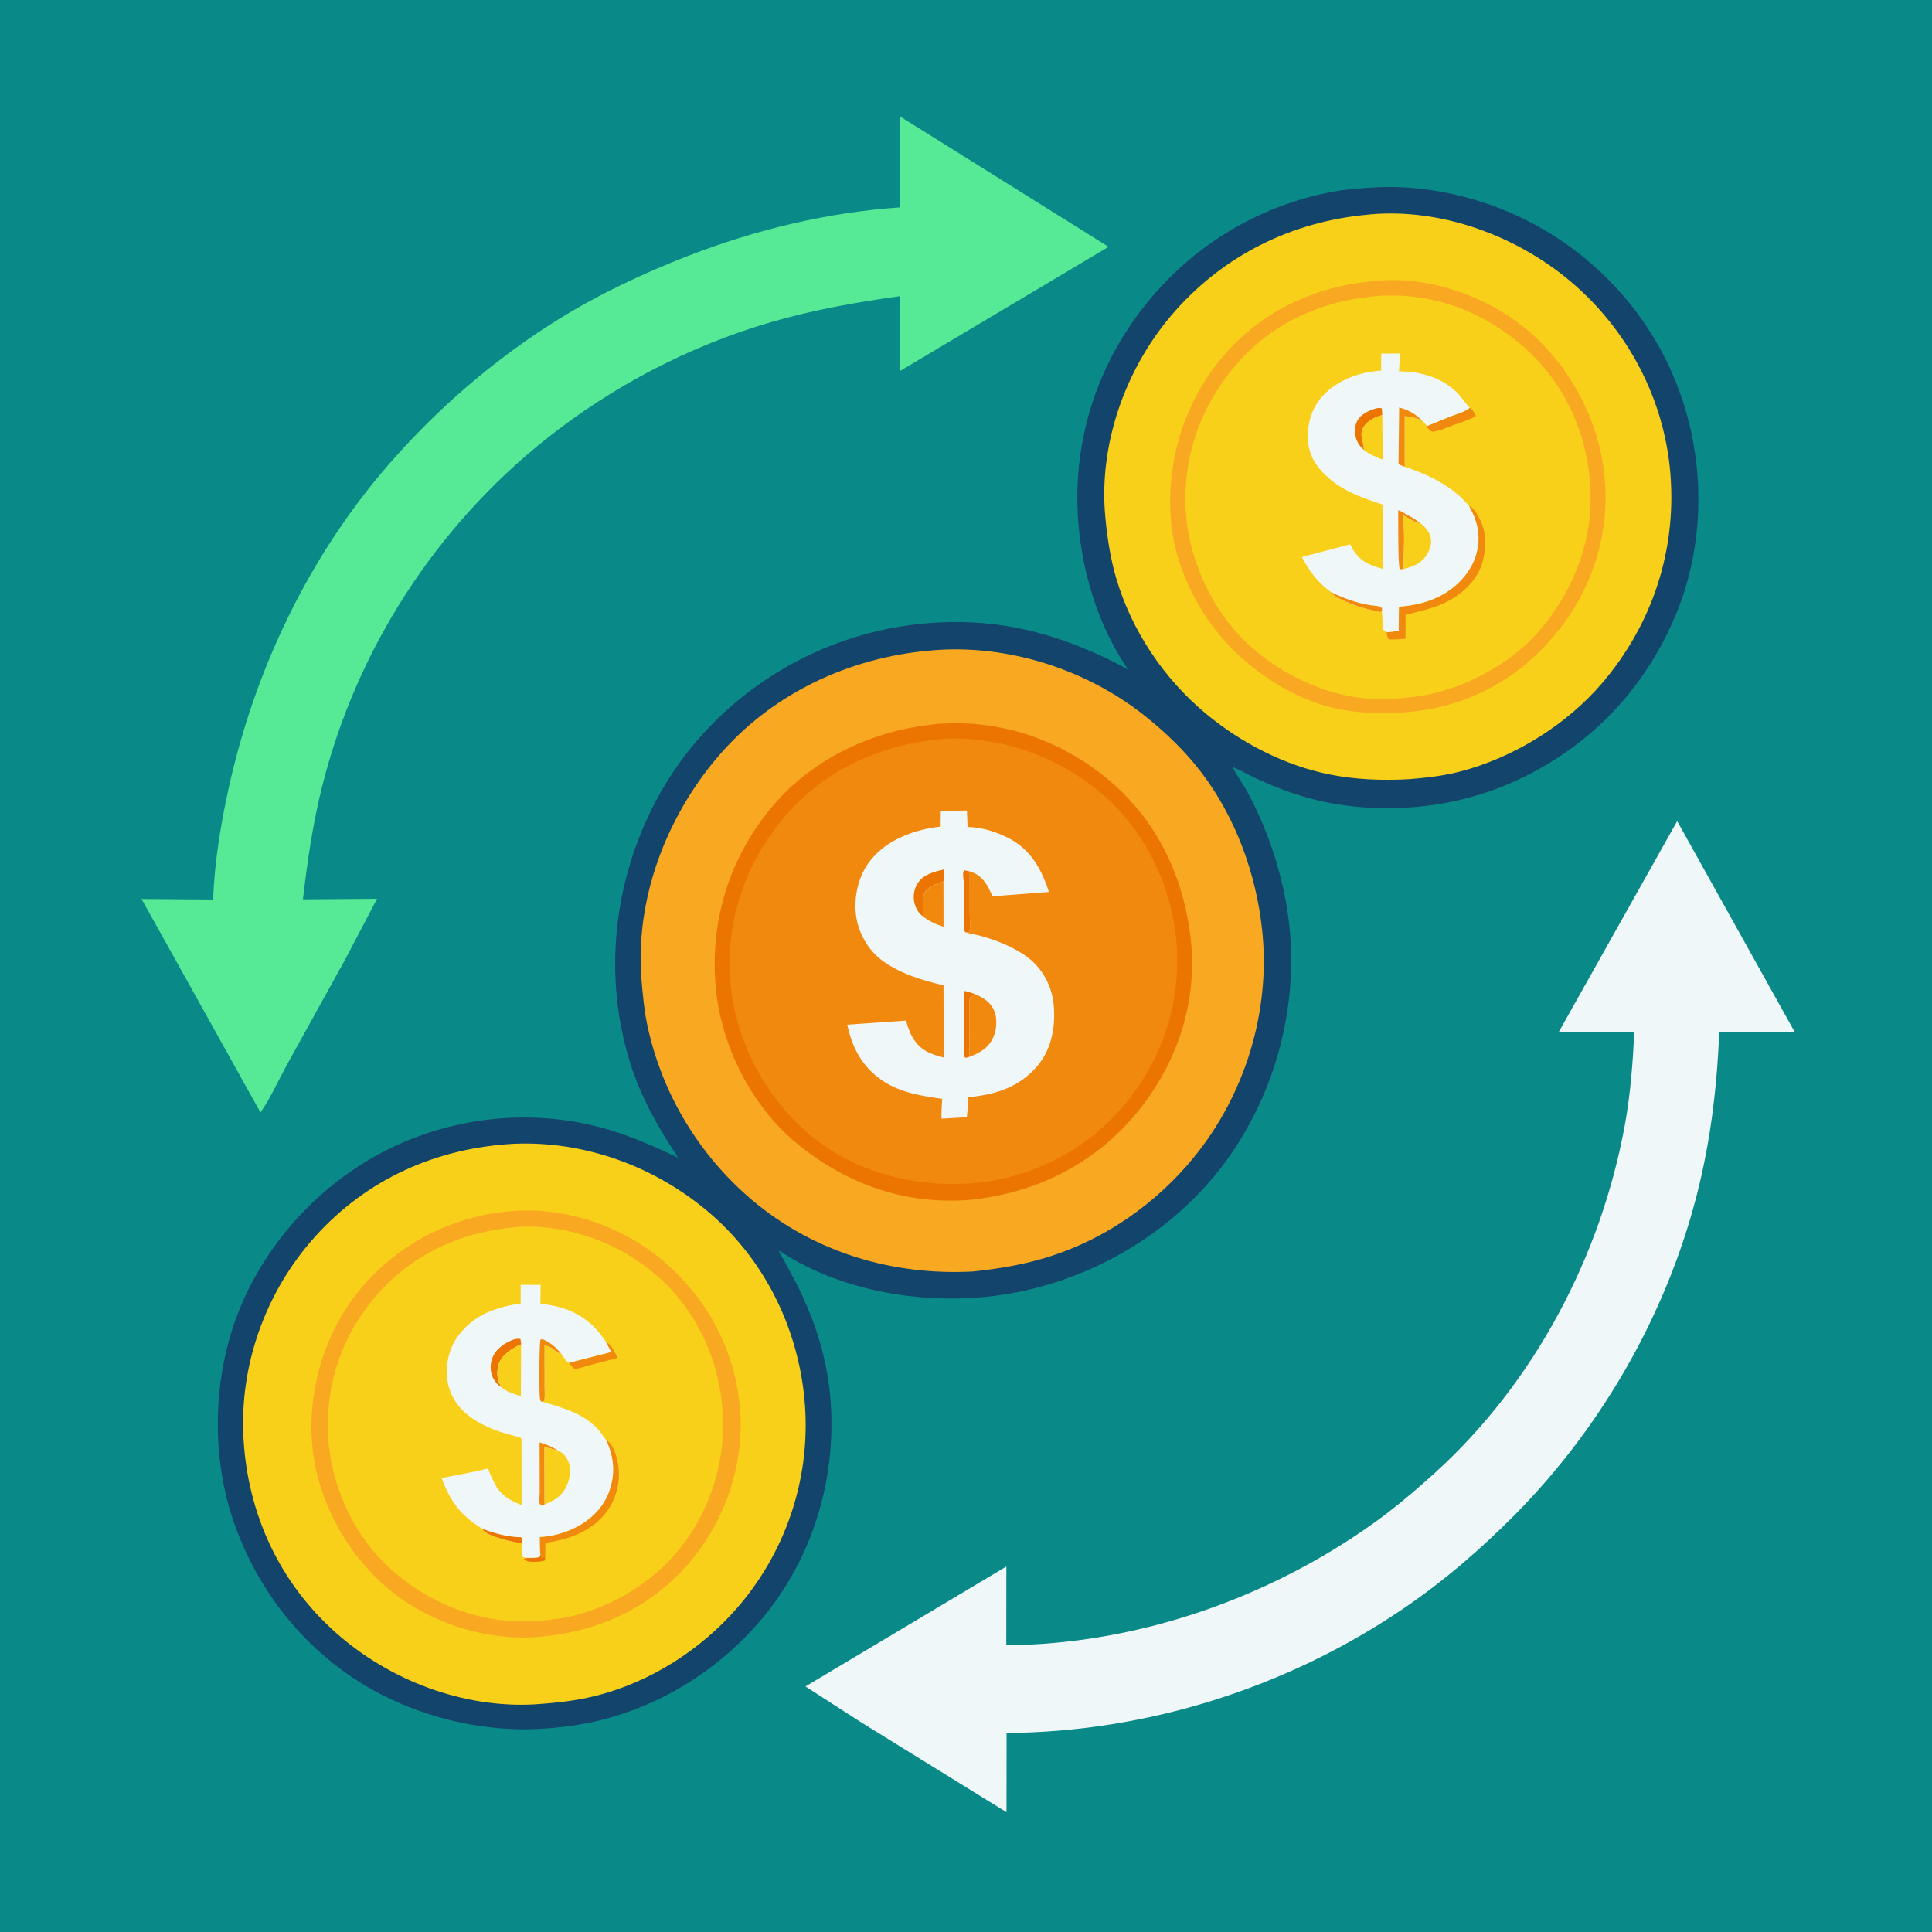 <svg version="1.1" xmlns="http://www.w3.org/2000/svg" style="display: block;" viewBox="0 0 2048 2048" width="1024" height="1024">
<path transform="translate(0,0)" fill="rgb(9,137,135)" d="M -0 -0 L 2048 0 L 2048 2048 L -0 2048 L -0 -0 z"/>
<path transform="translate(0,0)" fill="rgb(240,247,248)" d="M 1777.88 870.416 L 1902.47 1093.95 L 1822.45 1093.96 C 1820.37 1148.05 1814.24 1201.22 1801.79 1254 C 1770.91 1384.95 1701.28 1508.98 1606.8 1604.71 C 1569.48 1642.52 1529.56 1676.88 1485.47 1706.64 C 1362.7 1789.51 1215.21 1836.07 1067.02 1837.01 L 1066.94 1921.02 L 913.392 1826.1 L 853.787 1787.72 L 1066.78 1660.56 L 1066.7 1744.07 C 1205.5 1742.92 1344.75 1694.49 1457.21 1613.79 C 1479.4 1597.87 1500.72 1579.72 1520.96 1561.39 C 1626.27 1466.01 1697.08 1331.71 1722.41 1192.5 C 1728.39 1159.66 1730.81 1127.03 1732.44 1093.76 L 1652.33 1093.97 L 1777.88 870.416 z"/>
<path transform="translate(0,0)" fill="rgb(86,233,150)" d="M 953.858 123.314 L 1175.14 261.638 L 953.962 393.348 L 954.078 313.949 C 907.485 320.4 862.082 328.465 816.849 341.63 C 731.075 366.595 648.734 409.768 578.889 465.334 C 462.076 558.266 378.014 688.345 341.61 833.151 C 331.662 872.722 325.825 912.861 321.141 953.346 L 399.697 952.765 L 366.094 1016.8 L 304.835 1127.48 C 295.37 1144.58 287.241 1163.19 276.137 1179.28 L 150.059 952.945 L 225.902 953.536 C 227.356 914.62 233.856 874.345 242.188 836.376 C 269.816 710.463 327.229 589.787 412.172 492.221 C 463.912 432.792 525.009 380.075 591.977 338.5 C 635.322 311.591 681.918 289.683 729.429 271.235 C 801.056 243.422 877.235 225.091 954.028 219.835 L 953.858 123.314 z"/>
<path transform="translate(0,0)" fill="rgb(19,68,107)" d="M 1461.17 198.441 C 1504.44 196.565 1551.63 205.599 1591.79 221.628 C 1673.03 254.061 1739.19 317.59 1773.64 398.134 C 1807.49 477.252 1809.77 570.032 1777.07 650 C 1742.52 734.474 1678.51 798.532 1594.19 833.068 C 1525.46 861.217 1441.58 864.875 1371.02 841.008 C 1357.03 836.277 1343.39 830.718 1330.03 824.445 C 1322.09 820.72 1314.5 816.293 1306.39 812.939 C 1311.35 822.662 1318.2 831.709 1323.38 841.46 C 1341.17 874.983 1354.24 911.876 1361.78 949.046 C 1380.65 1042.09 1360.19 1140.71 1307.51 1219.5 C 1255.24 1297.67 1170 1351.62 1078.28 1369.81 C 995.661 1386.18 896.505 1372.94 825.684 1325.51 C 826.324 1328.92 829.497 1333.09 831.201 1336.2 L 844.084 1360.32 C 864.485 1400.79 877.619 1442.04 880.637 1487.5 C 886.322 1573.12 858.882 1658.79 801.451 1723.21 C 756.913 1773.16 697.908 1809.01 632.627 1824.44 C 612.281 1829.25 591.141 1831.56 570.306 1832.82 C 517.094 1835.16 463.283 1824.08 415.05 1801.55 C 336.801 1765 278.212 1697.93 249.066 1617 C 221.221 1539.68 225.517 1446.28 260.868 1372 C 297.754 1294.5 365.138 1232.41 446.128 1203.57 C 510.551 1180.63 581.429 1178.17 647 1198.05 C 671.601 1205.51 695.723 1216.28 718.939 1227.26 C 697.605 1195.17 679.25 1163.07 667.788 1125.99 C 639.182 1033.44 650.492 933.363 695.763 848.125 C 739.976 764.878 817.787 702.358 907.742 674.996 C 964.992 657.582 1028.74 654.255 1087.22 667.512 C 1125.55 676.204 1160.97 690.948 1195.56 709.387 C 1162.8 661.462 1145.19 601.157 1142.39 543.5 C 1138.09 454.869 1169.55 370.963 1229 305.739 C 1277.02 253.065 1340.66 217.21 1410.72 203.635 C 1427.31 200.42 1444.32 199.272 1461.17 198.441 z"/>
<path transform="translate(0,0)" fill="rgb(248,208,25)" d="M 544.594 1212.44 C 620.991 1209.18 696.266 1237.2 753.758 1287.14 C 813.107 1338.7 848.134 1413.15 853.401 1491.3 C 858.668 1569.44 832.17 1646.5 780.617 1705.37 C 742.221 1749.22 689.445 1782.8 632.876 1797.3 C 611.585 1802.76 590.121 1805.12 568.247 1806.58 L 567.187 1806.68 C 490.941 1810.99 413.106 1781.34 356.372 1731.04 C 296.39 1677.85 262.853 1605.32 258.157 1525.59 C 253.547 1447.32 281.411 1369.55 333.671 1311.24 C 388.775 1249.76 462.686 1216.92 544.594 1212.44 z"/>
<path transform="translate(0,0)" fill="rgb(248,168,33)" d="M 547.735 1283.43 C 602.547 1280.49 659.637 1300.28 701.576 1335.45 C 749.894 1375.97 779.825 1431.87 784.576 1494.92 C 788.899 1552.28 768.56 1612.34 731.161 1656 C 689.42 1704.73 633.459 1730.32 570.003 1735.17 L 566.814 1735.45 C 511.115 1739.06 450.185 1718.14 408.227 1681.24 C 363.993 1642.35 334.249 1585.26 330.576 1526.11 C 326.917 1467.2 346.966 1405.68 386.32 1361.46 C 428.129 1314.48 484.99 1287.16 547.735 1283.43 z"/>
<path transform="translate(0,0)" fill="rgb(248,208,25)" d="M 551.322 1300.42 L 551.419 1300.41 C 603.482 1298.12 657.297 1318.01 696.5 1352.37 C 738.691 1389.35 762.572 1441.65 766.092 1497.19 C 769.592 1552.41 750.767 1607.84 714.151 1649.16 C 685.414 1681.59 644.324 1705.03 601.998 1714.12 C 589.629 1716.78 576.841 1717.8 564.246 1718.6 L 534.61 1717.8 C 481.006 1712.7 427.665 1683.41 393.676 1641.64 C 367.767 1609.8 351.176 1567.59 348.122 1526.67 C 343.881 1469.83 361.877 1416.03 399.035 1373.15 C 438.272 1327.86 492.188 1304.47 551.322 1300.42 z"/>
<path transform="translate(0,0)" fill="rgb(236,117,1)" d="M 572.858 1647.87 L 574.25 1650.51 L 577.835 1649.85 L 577.791 1654 C 574.948 1655.64 562.688 1656.09 559.468 1655.06 C 557.745 1654.51 556.634 1653.63 555.265 1652.5 C 558.015 1651.04 562.386 1651.75 565.517 1651.33 L 571.81 1650.71 L 572.858 1647.87 z"/>
<path transform="translate(0,0)" fill="rgb(241,137,14)" d="M 642.168 1422.28 C 647.894 1424.57 651.772 1434.28 654.943 1439.47 L 623.901 1447.43 C 619.649 1448.57 613.858 1450.86 609.5 1450.98 C 609.009 1451 607.718 1450.22 607.5 1450.04 L 603.012 1444.62 L 647.836 1433.17 L 642.168 1422.28 z"/>
<path transform="translate(0,0)" fill="rgb(241,137,14)" d="M 642.417 1526.25 C 649.076 1530.21 652.124 1539.18 653.975 1546.41 C 658.453 1563.9 655.657 1582.15 646.357 1597.59 C 634.766 1616.83 614.477 1627.52 593.178 1632.66 C 588.298 1633.84 583.027 1634.92 578.021 1635.31 C 577.979 1640.04 578.367 1645.18 577.835 1649.85 L 574.25 1650.51 L 572.858 1647.87 C 571.924 1642.03 572.341 1635.24 572.129 1629.27 C 582.862 1628.75 593.822 1626.21 603.748 1622.1 C 621.901 1614.58 637.789 1601.28 645.055 1582.63 C 652.711 1562.97 651.047 1545.06 642.417 1526.25 z"/>
<path transform="translate(0,0)" fill="rgb(240,247,248)" d="M 511.145 1620.43 C 488.149 1606.41 477.577 1591.79 468.117 1566.78 L 506.319 1559.36 C 508.099 1559 515.741 1556.63 517.169 1557.01 C 518.335 1557.32 518.155 1559.21 518.652 1560.31 C 521.495 1566.61 524.232 1573.64 528.435 1579.18 C 534.667 1587.39 543.599 1591.69 552.902 1595.46 L 552.798 1525.13 C 551.306 1523.08 546.565 1522.56 544.081 1521.87 C 537.052 1519.91 529.951 1517.92 523.156 1515.24 C 514.618 1511.87 505.95 1507.44 498.545 1501.98 C 485.435 1492.33 476.468 1479.04 474.207 1462.76 C 471.953 1446.55 476.166 1428.62 486.063 1415.49 C 502.596 1393.55 525.818 1385.66 551.988 1381.76 L 551.962 1361.95 L 573.07 1362.09 L 572.873 1381.79 L 586.863 1384.16 C 611.267 1389.37 628.658 1401.43 642.168 1422.28 L 647.836 1433.17 L 603.012 1444.62 C 600.147 1443.54 596.637 1437.32 594.665 1434.7 L 593.353 1434.44 C 590.237 1433.69 587.658 1430.84 585 1429.1 C 582.683 1427.58 579.822 1426.77 577.197 1425.96 L 577.254 1469.91 C 577.255 1474.57 578.308 1482.1 575.959 1486.22 C 594.798 1491.75 615.337 1497.5 629.995 1511.3 C 632.814 1513.96 635.464 1516.72 637.76 1519.84 C 639.169 1521.76 640.67 1524.76 642.417 1526.25 C 651.047 1545.06 652.711 1562.97 645.055 1582.63 C 637.789 1601.28 621.901 1614.58 603.748 1622.1 C 593.822 1626.21 582.862 1628.75 572.129 1629.27 C 572.341 1635.24 571.924 1642.03 572.858 1647.87 L 571.81 1650.71 L 565.517 1651.33 C 561.755 1651.26 556.291 1652.02 553.335 1649.76 C 553.159 1645.12 552.687 1640.53 553.855 1635.98 C 546.258 1635.17 537.85 1633.12 530.5 1630.91 C 524.627 1629.14 514.117 1625.85 511.145 1620.43 z"/>
<path transform="translate(0,0)" fill="rgb(236,117,1)" d="M 511.145 1620.43 C 524.039 1625.45 535.843 1628.65 549.758 1629.48 C 551.006 1629.56 552.306 1629.02 552.955 1630.31 C 553.82 1632.02 553.744 1634.1 553.855 1635.98 C 546.258 1635.17 537.85 1633.12 530.5 1630.91 C 524.627 1629.14 514.117 1625.85 511.145 1620.43 z"/>
<path transform="translate(0,0)" fill="rgb(241,137,14)" d="M 577.276 1594.86 L 573.625 1595.54 C 573.129 1595.03 572.435 1594.65 572.138 1594 C 571.266 1592.09 572.122 1584.14 572.118 1581.75 L 571.972 1529.02 C 578.905 1531.05 584.968 1533.43 591.029 1537.41 L 589.031 1536.99 L 577.176 1533.9 L 577.276 1594.86 z"/>
<path transform="translate(0,0)" fill="rgb(241,137,14)" d="M 575.959 1486.22 L 573.34 1485.46 C 572.797 1484.27 572.586 1483.97 572.342 1482.5 C 571.355 1476.58 571.601 1421.82 573 1419.9 L 575.5 1419.73 C 583.744 1423.42 588.916 1427.8 594.665 1434.7 L 593.353 1434.44 C 590.237 1433.69 587.658 1430.84 585 1429.1 C 582.683 1427.58 579.822 1426.77 577.197 1425.96 L 577.254 1469.91 C 577.255 1474.57 578.308 1482.1 575.959 1486.22 z"/>
<path transform="translate(0,0)" fill="rgb(236,117,1)" d="M 531.64 1470.87 C 527.946 1468.28 524.772 1464.88 522.72 1460.85 C 519.519 1454.57 519.424 1446.87 521.633 1440.26 C 524.234 1432.49 531.031 1426.4 538.183 1422.76 C 541.871 1420.89 547.634 1418.11 551.752 1419.5 L 552.476 1425.07 C 544.219 1428.29 533.049 1435.65 529.437 1443.98 C 526.634 1450.45 526.388 1459.98 529.323 1466.36 L 531.64 1470.87 z"/>
<path transform="translate(0,0)" fill="rgb(248,208,25)" d="M 552.476 1425.07 L 552.381 1426.4 L 552.165 1480.1 C 545.351 1477.8 537.328 1475.43 531.64 1470.87 L 529.323 1466.36 C 526.388 1459.98 526.634 1450.45 529.437 1443.98 C 533.049 1435.65 544.219 1428.29 552.476 1425.07 z"/>
<path transform="translate(0,0)" fill="rgb(248,208,25)" d="M 577.276 1594.86 L 577.176 1533.9 L 589.031 1536.99 L 591.029 1537.41 C 596.332 1539.7 600.108 1543.61 602.329 1548.97 C 605.723 1557.17 604.369 1566.95 600.778 1574.83 C 595.705 1585.96 588.182 1590.27 577.276 1594.86 z"/>
<path transform="translate(0,0)" fill="rgb(248,208,25)" d="M 1451.45 227.411 L 1451.76 227.322 C 1527.35 220.294 1607.26 249.798 1664.66 298.167 C 1725.29 349.249 1764.19 422.67 1770.66 501.896 C 1777.31 583.313 1751.64 661.414 1698.75 723.623 C 1660.57 768.532 1604.3 803.303 1547.21 817.997 C 1529.71 822.501 1512.2 824.449 1494.25 825.926 C 1465.84 827.548 1437.48 826.54 1409.5 820.969 C 1361.92 811.494 1315.73 787.595 1278.52 756.698 C 1233.85 719.597 1199.73 668.868 1183.27 613.101 C 1176.95 591.672 1173.61 569.252 1171.59 547.04 C 1164.71 471.56 1192.51 392.438 1241.06 335.029 C 1294.76 271.533 1368.83 234.495 1451.45 227.411 z"/>
<path transform="translate(0,0)" fill="rgb(248,168,33)" d="M 1463.58 297.43 C 1516.72 293.295 1576.73 314.72 1617.47 348.481 C 1663.72 386.811 1695.13 445.311 1700.87 505.22 C 1706.82 567.306 1687.49 625.772 1647.88 673.374 C 1617.56 709.808 1578.06 735.798 1532.05 748.01 C 1515.34 752.446 1498.64 754.381 1481.47 755.934 C 1460.95 756.322 1440.13 755.829 1419.93 751.801 C 1382.62 744.36 1347.24 724.452 1318.63 699.604 C 1275.48 662.127 1244.84 605.373 1241 548.016 C 1236.78 484.897 1257.26 421.741 1299.53 374.255 C 1342.32 326.172 1400 301.427 1463.58 297.43 z"/>
<path transform="translate(0,0)" fill="rgb(248,208,25)" d="M 1464.63 313.431 C 1517.85 310.817 1567.2 328.587 1608.2 361.857 C 1653.54 398.65 1679.55 449.626 1685.22 507.413 C 1690.96 565.952 1670.88 621.814 1633.64 666.483 C 1604.81 701.063 1559.62 726.083 1515.98 735.833 C 1503.95 738.521 1491.32 739.572 1479.05 740.581 L 1477.41 740.755 C 1423.43 744.574 1369.93 723.073 1329.28 688.434 C 1288.36 653.558 1261.1 598.106 1257.15 544.63 C 1252.79 485.636 1272.94 429.023 1311.79 384.877 C 1351.43 339.833 1405.62 317.233 1464.63 313.431 z"/>
<path transform="translate(0,0)" fill="rgb(241,137,14)" d="M 1558.02 432.332 C 1561.11 434.046 1562.85 438.082 1564.6 441.087 C 1557.1 445.117 1548.7 447.679 1540.73 450.658 C 1533.67 453.298 1525.73 456.942 1518.19 457.635 C 1516.3 456.54 1514 455.188 1513.13 453.036 L 1512.87 451.534 L 1538.15 441.195 C 1544.9 438.715 1552.26 436.724 1558.02 432.332 z"/>
<path transform="translate(0,0)" fill="rgb(241,137,14)" d="M 1557.19 536.283 C 1562.55 538.023 1567.1 547.297 1569.49 552.156 C 1576.2 565.816 1575.37 584.934 1570.5 599.068 C 1564.29 617.12 1547.62 631.498 1530.66 639.404 C 1517.73 645.429 1503.58 647.919 1489.97 651.903 L 1489.91 677.083 C 1483.95 677.554 1478 678.19 1472.02 677.73 C 1470.54 675.446 1470.08 672.747 1469.96 670.057 C 1474.23 669.976 1478.41 669.3 1482.63 668.701 L 1482.9 643.053 C 1498.7 642.145 1515.21 638.11 1529.07 630.361 C 1545.31 621.273 1559.78 605.79 1564.83 587.544 C 1570.07 568.611 1566.49 552.92 1557.19 536.283 z"/>
<path transform="translate(0,0)" fill="rgb(240,247,248)" d="M 1410.19 627.277 L 1410.15 627.018 C 1396.25 616.873 1388.04 605.507 1380.09 590.46 L 1431.27 576.998 L 1433.98 582.034 C 1441.34 595.039 1452.15 599.292 1465.75 603.074 L 1465.74 534.852 C 1445.41 528.328 1425.06 521.169 1408.69 506.943 C 1396.39 496.261 1387.59 483.923 1386.55 467.133 C 1385.5 449.934 1390.01 433.328 1401.56 420.331 C 1417.07 402.891 1441.35 394.308 1464.1 392.848 L 1464.16 374.837 L 1484.28 374.709 L 1482.94 393.597 L 1489.07 393.802 C 1509.44 394.777 1530.77 401.886 1545.14 416.807 C 1549.37 421.2 1552.54 426.432 1556.67 430.89 L 1558.02 432.332 C 1552.26 436.724 1544.9 438.715 1538.15 441.195 L 1512.87 451.534 L 1507.05 445.248 C 1500.89 443.141 1495.54 441.595 1489.02 441.128 L 1489.02 494.773 C 1514.52 503.213 1539.68 515.359 1557.19 536.283 C 1566.49 552.92 1570.07 568.611 1564.83 587.544 C 1559.78 605.79 1545.31 621.273 1529.07 630.361 C 1515.21 638.11 1498.7 642.145 1482.9 643.053 L 1482.63 668.701 C 1478.41 669.3 1474.23 669.976 1469.96 670.057 C 1468.54 669.355 1467.42 668.451 1466.16 667.5 L 1464.91 648.155 L 1462.93 648.743 C 1449.78 646.027 1438.05 642.842 1425.76 637.318 C 1420.17 634.808 1414.07 632.143 1410.19 627.277 z"/>
<path transform="translate(0,0)" fill="rgb(241,137,14)" d="M 1410.19 627.277 C 1423.94 634.112 1437.98 639.247 1453.19 641.623 C 1456.81 642.188 1463.36 641.928 1464.99 645.01 L 1464.91 648.155 L 1462.93 648.743 C 1449.78 646.027 1438.05 642.842 1425.76 637.318 C 1420.17 634.808 1414.07 632.143 1410.19 627.277 z"/>
<path transform="translate(0,0)" fill="rgb(241,137,14)" d="M 1488 603.204 L 1483.89 603.437 C 1481.7 600.383 1482.32 547.907 1482.15 541.037 C 1484.18 541.056 1486.86 543.045 1488.69 544.058 C 1494.58 547.311 1500.43 550.359 1505.67 554.631 L 1504.04 554.507 C 1498.99 553.926 1491.77 548.08 1486.79 545.9 L 1487.01 547.321 C 1489.61 565.269 1487.75 585.009 1488 603.204 z"/>
<path transform="translate(0,0)" fill="rgb(236,117,1)" d="M 1445.73 476.923 C 1442.9 474.551 1440.38 471.436 1438.83 468.082 C 1435.91 461.765 1435.32 454.015 1438.06 447.5 C 1440.84 440.913 1447.99 436.572 1454.5 434.281 C 1457.55 433.209 1461.92 431.584 1464.81 433 L 1465.26 440.048 C 1457.96 442.004 1449.61 445.806 1445.5 452.594 C 1440.07 461.568 1446.12 467.922 1445.73 476.923 z"/>
<path transform="translate(0,0)" fill="rgb(241,137,14)" d="M 1489.02 494.773 C 1486.71 493.933 1484.49 493.234 1482.5 491.748 L 1483.16 431.912 C 1493.6 435.008 1499.07 437.906 1507.05 445.248 C 1500.89 443.141 1495.54 441.595 1489.02 441.128 L 1489.02 494.773 z"/>
<path transform="translate(0,0)" fill="rgb(248,208,25)" d="M 1445.73 476.923 C 1446.12 467.922 1440.07 461.568 1445.5 452.594 C 1449.61 445.806 1457.96 442.004 1465.26 440.048 L 1465.57 470.715 C 1465.62 475.922 1466.31 482.074 1465.33 487.153 C 1458.6 484.293 1451.43 481.631 1445.73 476.923 z"/>
<path transform="translate(0,0)" fill="rgb(248,208,25)" d="M 1488 603.204 C 1487.75 585.009 1489.61 565.269 1487.01 547.321 L 1486.79 545.9 C 1491.77 548.08 1498.99 553.926 1504.04 554.507 L 1505.67 554.631 C 1511.29 558.902 1515.67 564.072 1516.84 571.27 C 1517.9 577.773 1514.89 584.868 1511.09 590 C 1504.93 598.305 1497.44 600.42 1488 603.204 z"/>
<path transform="translate(0,0)" fill="rgb(248,168,33)" d="M 987.348 689.5 L 988.712 689.345 C 1068.59 682.697 1152.22 709.663 1214.5 759.564 C 1236.25 776.999 1256.48 796.492 1273.39 818.719 C 1310 866.85 1331.62 926.359 1337.96 986.219 C 1347.04 1071.9 1319.86 1160.31 1265.53 1226.83 C 1226.34 1274.82 1173.7 1312.11 1114.55 1331.36 C 1087.47 1340.18 1059.26 1344.98 1030.99 1347.87 C 946.137 1352.21 863.645 1327.84 798.046 1272.77 C 741.087 1224.95 701.497 1159.13 686.1 1086.34 C 682.852 1070.98 681.464 1055.34 680.118 1039.73 C 672.787 954.715 705.495 867.771 760.053 803.251 C 817.273 735.584 899.689 696.769 987.348 689.5 z"/>
<path transform="translate(0,0)" fill="rgb(236,117,1)" d="M 994.513 767.41 C 1058.64 762.477 1120.7 782.974 1170.7 823.04 C 1225.11 866.636 1254.72 927.606 1262.25 995.983 C 1269.45 1061.37 1248.35 1125.61 1207.44 1176.65 C 1162.66 1232.5 1100.33 1264.1 1029.62 1271.8 C 960.412 1277.72 897.254 1255.5 844.159 1211.63 C 796.596 1172.33 764.463 1108.48 758.81 1047.43 C 752.26 976.685 772.856 909.573 818.361 855.269 C 862.131 803.036 927.402 773.31 994.513 767.41 z"/>
<path transform="translate(0,0)" fill="rgb(241,137,14)" d="M 997.744 783.429 L 1000.75 783.191 C 1062.05 779.937 1125.97 803.65 1171.56 844.455 C 1216.68 884.842 1244.61 945.756 1247.58 1006 C 1250.77 1070.89 1228.35 1131.42 1184.63 1179.41 C 1144.43 1223.54 1084.72 1251.78 1025.25 1254.6 C 968.088 1258.26 907.623 1242.3 862.524 1206.14 C 812.941 1166.4 780.821 1106.84 774.492 1043.55 C 768.206 980.685 788.9 917.85 828.78 869.345 C 871.483 817.406 931.514 789.549 997.744 783.429 z"/>
<path transform="translate(0,0)" fill="rgb(240,247,248)" d="M 1023.09 988.009 C 1028.08 990.07 1034.13 990.583 1039.39 992.039 C 1057.27 996.985 1075.89 1004.36 1090.64 1015.81 C 1105.07 1027.01 1114.7 1045.14 1116.74 1063.31 C 1119.29 1086.13 1115.38 1110.89 1100.43 1129.01 C 1080.92 1152.63 1055.25 1160.47 1025.82 1163.12 C 1026.21 1170.15 1025.79 1176.69 1024.96 1183.68 C 1022.95 1184.84 1019.78 1184.57 1017.42 1184.72 L 998.122 1185.82 C 997.681 1178.93 998.43 1171.71 998.737 1164.81 C 977.045 1161.73 955.068 1158.41 936.398 1146.16 C 914.555 1131.81 903.45 1111.29 898.141 1086.21 L 960.366 1081.87 C 962.149 1087.76 963.953 1093.85 967.068 1099.2 C 975.276 1113.29 985.488 1117.18 1000.39 1121.01 L 1000.16 1044.49 C 977.645 1039.24 952.742 1031.69 934.182 1017.45 C 919.521 1006.2 909.453 987.893 907.321 969.524 C 905.026 949.752 910.147 927.747 922.698 912.045 C 940.512 889.757 969.525 879.295 997.106 876.214 L 997.287 860.02 L 1025 859.157 L 1025.65 876.649 C 1040.68 876.948 1055.93 881.645 1069.24 888.497 C 1092.52 900.474 1104.17 921.469 1111.91 945.528 L 1052.13 950.073 L 1048.28 941.876 C 1043.55 932.908 1037.76 926.643 1027.93 923.674 L 1027.95 967.033 C 1027.98 973.527 1029.02 982.024 1027.5 988.274 L 1023.09 988.009 z"/>
<path transform="translate(0,0)" fill="rgb(236,117,1)" d="M 1023.09 988.009 L 1022.33 986.752 C 1021.22 984.004 1021.98 977.594 1021.96 974.474 L 1021.73 936.854 C 1021.65 933.433 1020.41 927.554 1021.15 924.5 C 1021.32 923.776 1021.81 923.167 1022.14 922.5 L 1027.93 923.674 L 1027.95 967.033 C 1027.98 973.527 1029.02 982.024 1027.5 988.274 L 1023.09 988.009 z"/>
<path transform="translate(0,0)" fill="rgb(236,117,1)" d="M 1027.67 1120.29 L 1023.5 1121.34 L 1022.1 1120 L 1021.9 1050.34 C 1025.66 1051.03 1029.27 1052.39 1032.89 1053.6 C 1031.51 1056.67 1029.95 1055.36 1028.34 1057.24 C 1026.51 1059.39 1028.18 1112.27 1027.67 1120.29 z"/>
<path transform="translate(0,0)" fill="rgb(236,117,1)" d="M 977.719 970.96 C 973.405 967.467 970.838 962.805 969.41 957.492 C 967.549 950.575 968.929 942.074 972.872 936.152 C 979.261 926.557 990.456 923.998 1000.94 921.573 L 1000.13 934.344 C 992.916 937.125 982.923 939.577 979.568 947.328 C 976.448 954.537 980.813 965.228 977.719 970.96 z"/>
<path transform="translate(0,0)" fill="rgb(241,137,14)" d="M 977.719 970.96 C 980.813 965.228 976.448 954.537 979.568 947.328 C 982.923 939.577 992.916 937.125 1000.13 934.344 L 1000.18 982.441 C 991.606 979.583 984.9 976.559 977.719 970.96 z"/>
<path transform="translate(0,0)" fill="rgb(241,137,14)" d="M 1032.89 1053.6 C 1041.96 1057.27 1049.96 1061.98 1053.92 1071.5 C 1057.26 1079.51 1056.61 1091.05 1053.19 1098.96 C 1048.05 1110.81 1039.21 1115.8 1027.67 1120.29 C 1028.18 1112.27 1026.51 1059.39 1028.34 1057.24 C 1029.95 1055.36 1031.51 1056.67 1032.89 1053.6 z"/>
</svg>